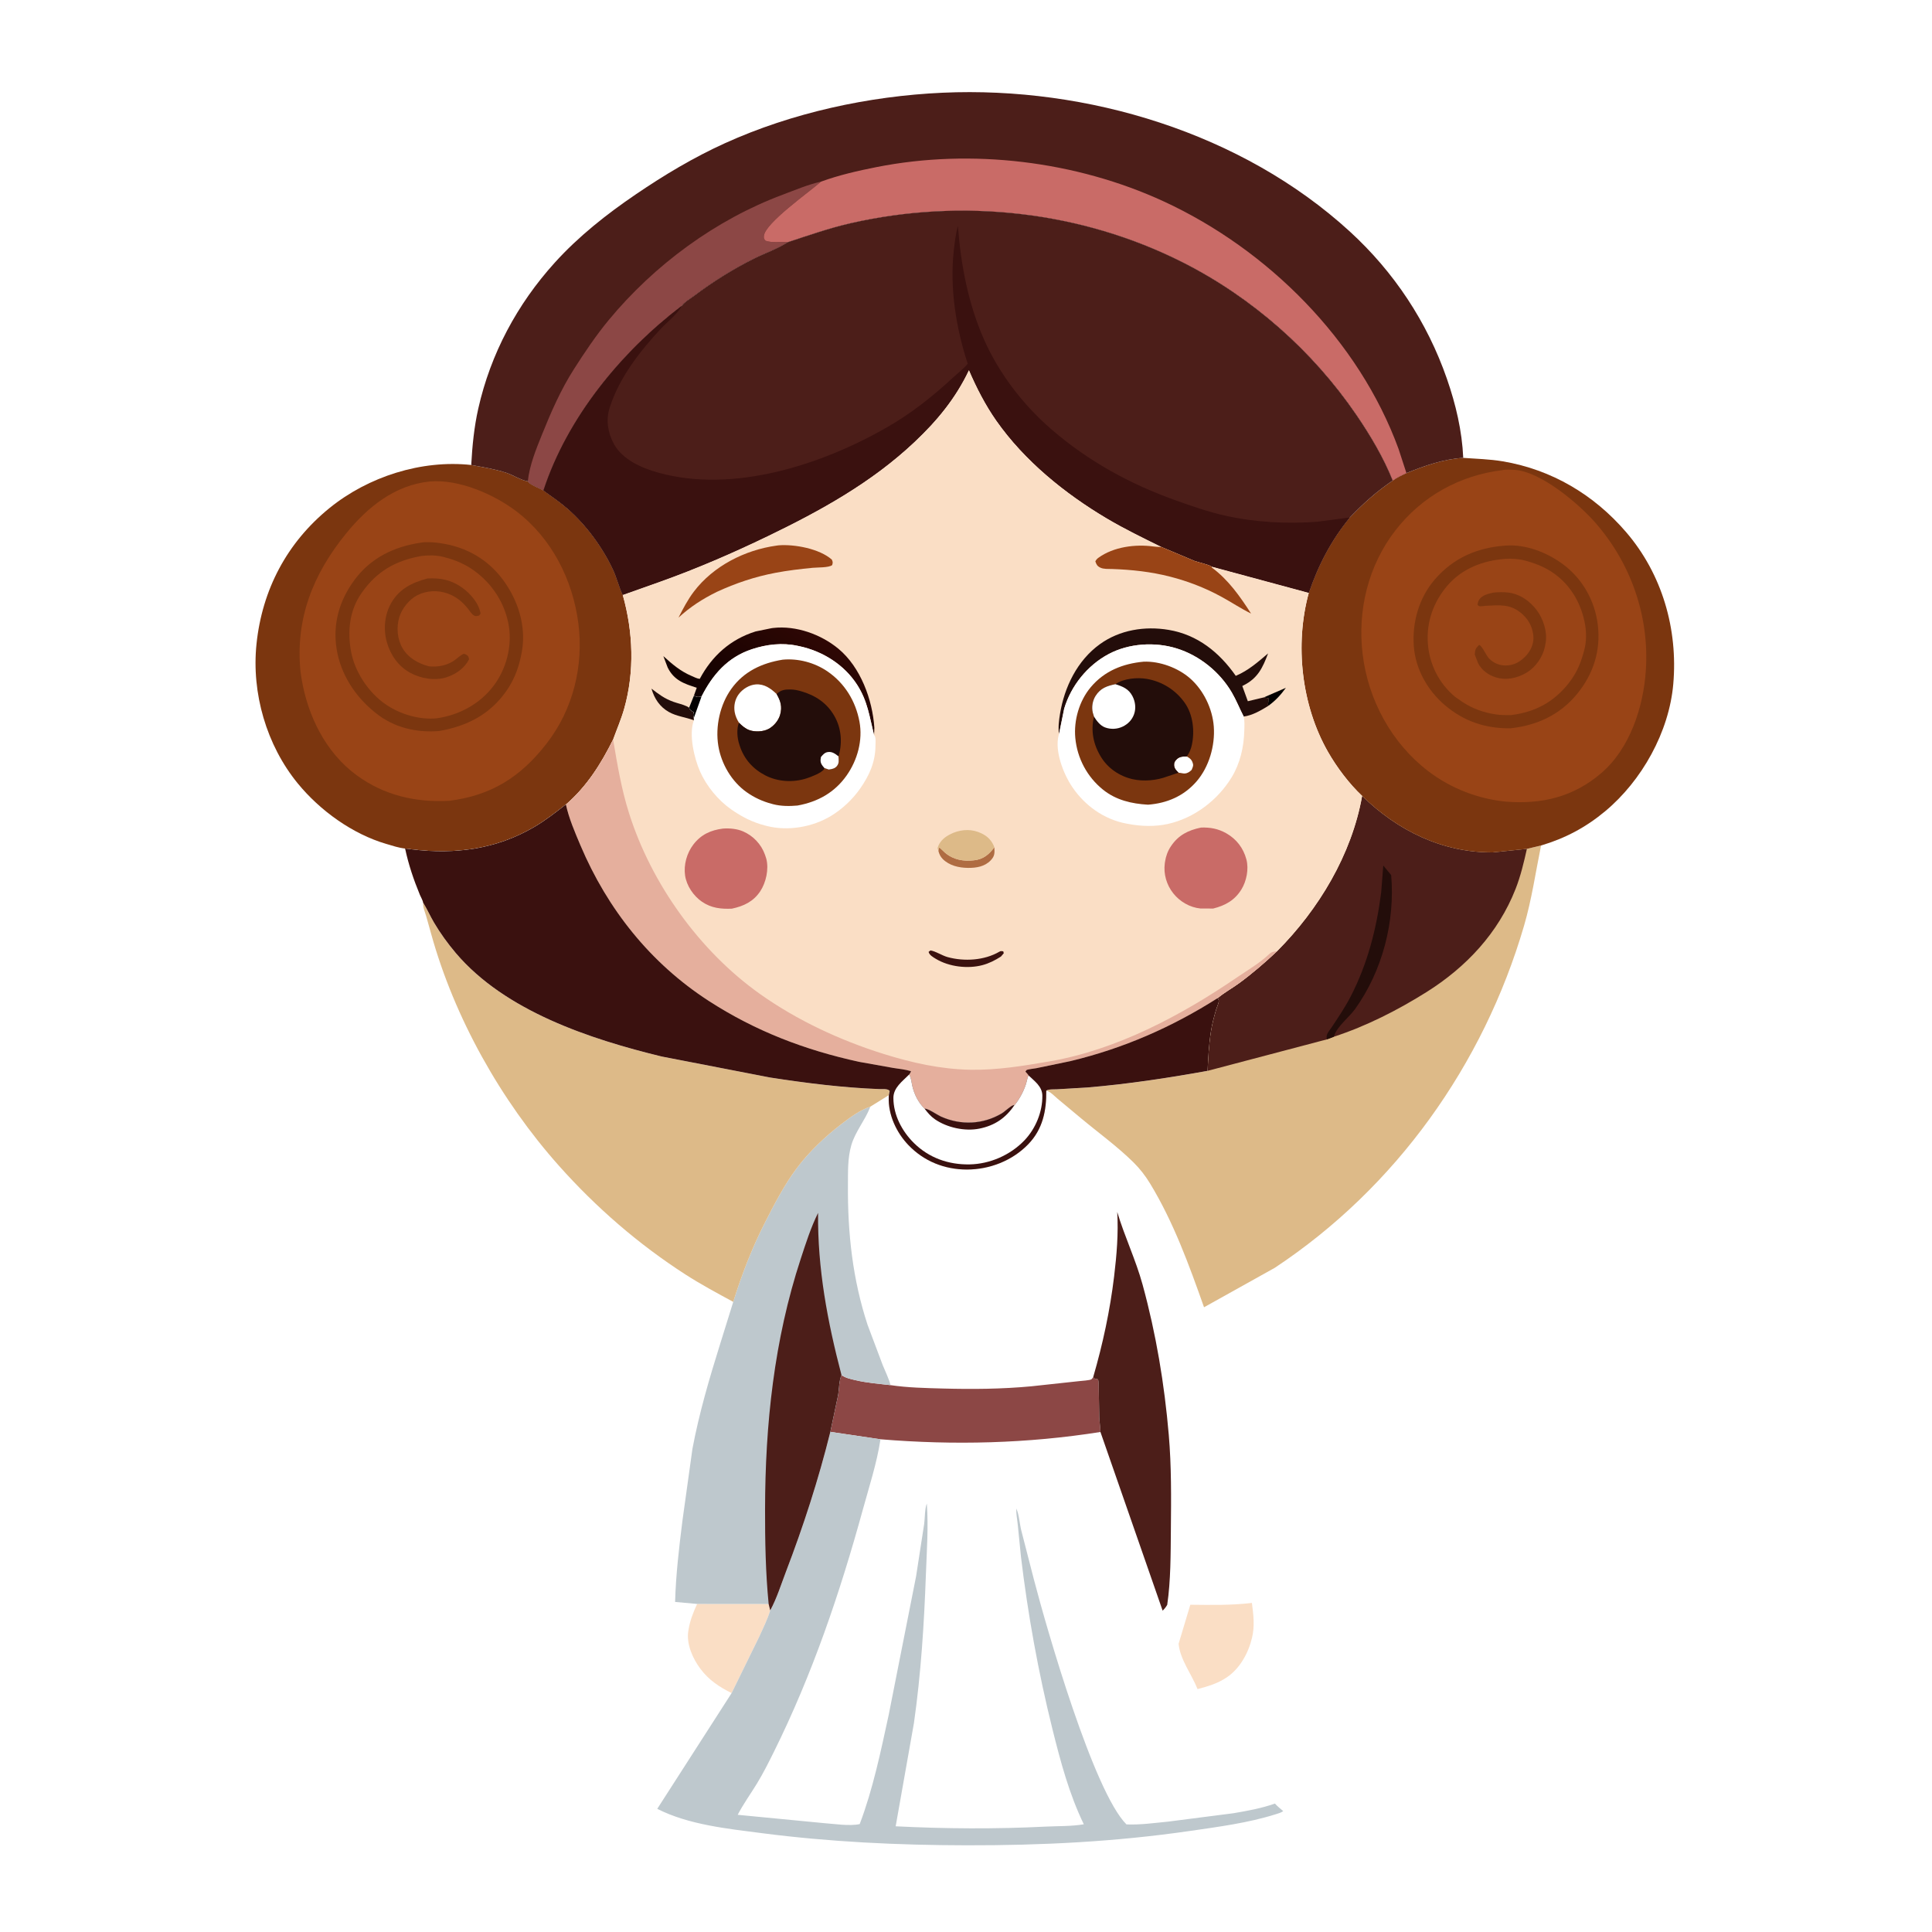<svg version="1.1" xmlns="http://www.w3.org/2000/svg" style="display: block;" viewBox="0 0 2048 2048" width="1024" height="1024">
<defs>
	<linearGradient id="Gradient1" gradientUnits="userSpaceOnUse" x1="780.934" y1="765.673" x2="851.481" y2="663.598">
		<stop class="stop0" offset="0" stop-opacity="1" stop-color="rgb(16,1,0)"/>
		<stop class="stop1" offset="1" stop-opacity="1" stop-color="rgb(46,7,4)"/>
	</linearGradient>
</defs>
<path transform="translate(0,0)" fill="rgb(255,255,255)" d="M -0 -0 L 2048 0 L 2048 2048 L -0 2048 L -0 -0 z"/>
<path transform="translate(0,0)" fill="rgb(250,222,197)" d="M 1261.79 1701.09 C 1284.07 1701.31 1304.84 1701.79 1327.07 1699.18 C 1328.73 1711.76 1330.19 1723.47 1327.23 1736 C 1323.37 1752.32 1314.31 1768.91 1299.98 1778.38 C 1290.36 1784.75 1280.42 1787.58 1269.45 1790.53 C 1263.47 1775.22 1250.79 1759.01 1249.37 1742.45 L 1261.79 1701.09 z"/>
<path transform="translate(0,0)" fill="rgb(250,222,197)" d="M 739.003 1700.24 L 814.811 1700.31 L 816.463 1707.03 C 813.589 1716.65 808.973 1725.8 804.836 1734.94 L 775.55 1794.75 C 762.51 1788.23 751.609 1781.1 742.658 1769.28 C 734.473 1758.47 727.454 1742.9 729.612 1729.08 L 729.881 1727.5 C 731.428 1717.83 734.898 1709.06 739.003 1700.24 z"/>
<path transform="translate(0,0)" fill="rgb(140,71,69)" d="M 892.027 1457.66 C 896.59 1460.83 901.504 1461.78 906.844 1463.04 C 918.917 1465.91 931.69 1466.88 944.014 1468.3 C 961.95 1471.01 981.42 1471.4 999.546 1471.89 C 1030.81 1472.73 1061.98 1472.47 1093.15 1469.55 L 1144.28 1464.02 C 1146.57 1463.72 1155.27 1463.29 1157 1462.07 C 1157.77 1461.53 1158.2 1460.63 1158.8 1459.9 C 1161.2 1462.68 1161.54 1460.89 1163.83 1462.26 C 1164.3 1462.53 1164.58 1465.51 1164.6 1466.16 L 1165.28 1502.19 C 1165.47 1507.44 1166.44 1512.75 1166.51 1517.96 C 1089.27 1530.21 1011.2 1532.13 933.339 1525.69 L 880.162 1517.84 L 888.322 1479.22 C 889.55 1472.73 889.271 1463.43 892.027 1457.66 z"/>
<path transform="translate(0,0)" fill="rgb(76,30,25)" d="M 1158.8 1459.9 C 1169 1424.83 1176.65 1389.28 1181.01 1353 C 1183.74 1330.26 1185.65 1307.63 1184.31 1284.72 C 1192.09 1310.77 1203.99 1335.47 1211.21 1361.84 C 1225.55 1414.23 1234.29 1466.94 1238.95 1521 C 1241.82 1554.24 1241.49 1588.02 1241.17 1621.38 C 1240.92 1647.41 1241.08 1675.39 1237.31 1701.16 C 1235.87 1703.69 1234.52 1705.32 1232.44 1707.36 L 1166.51 1517.96 C 1166.44 1512.75 1165.47 1507.44 1165.28 1502.19 L 1164.6 1466.16 C 1164.58 1465.51 1164.3 1462.53 1163.83 1462.26 C 1161.54 1460.89 1161.2 1462.68 1158.8 1459.9 z"/>
<path transform="translate(0,0)" fill="rgb(190,200,205)" d="M 880.162 1517.84 L 933.339 1525.69 L 933.201 1526.63 C 929.423 1551.15 921.266 1576.16 914.689 1600.1 C 890.363 1688.65 861.13 1774.81 820.276 1857.2 C 814.719 1868.41 809.057 1879.67 802.554 1890.37 C 795.769 1901.52 788.015 1912.18 781.987 1923.77 L 873.5 1932.6 C 884.809 1933.39 900.442 1935.97 911.33 1933.6 C 925.39 1896.48 933.625 1856.7 942.027 1818 L 971.099 1670.93 L 979.66 1615.46 C 980.504 1609.36 980.191 1599.21 982.49 1593.88 C 984.288 1618.94 982.386 1644.2 981.481 1669.26 C 979.585 1721.71 976.241 1774.51 968.812 1826.5 L 949.447 1935.95 C 1002.24 1938.61 1055.58 1938.93 1108.38 1936.28 C 1121.54 1935.63 1135.96 1936.05 1148.89 1933.81 C 1133.4 1901.93 1124.16 1867.21 1115.63 1832.92 C 1100.65 1772.73 1089.58 1711.36 1082.21 1649.78 L 1078.93 1616.73 C 1078.35 1610.68 1077.08 1605.22 1077.31 1599.09 C 1080.36 1605.58 1080.78 1614.84 1082.5 1621.93 L 1095.83 1673.75 C 1109.76 1727.48 1159.36 1899.35 1194.1 1933.95 C 1208.7 1934.56 1223.95 1932.39 1238.5 1930.97 L 1307.43 1922.11 C 1322.51 1919.54 1337 1916.96 1351.48 1911.86 C 1353.97 1914.75 1357.41 1917.31 1360.27 1919.88 C 1357.99 1921.55 1355.14 1922.28 1352.46 1923.13 C 1323.37 1932.38 1291.3 1936.55 1261.13 1940.92 C 1182.17 1952.37 1104.06 1956.26 1024.3 1956.1 C 951.953 1955.96 879.675 1952.54 807.888 1943.26 C 771.537 1938.56 729.786 1934.34 696.713 1917.43 L 775.55 1794.75 L 804.836 1734.94 C 808.973 1725.8 813.589 1716.65 816.463 1707.03 C 823.313 1694.61 827.973 1679.54 833.053 1666.27 C 851.646 1617.7 867.647 1568.32 880.162 1517.84 z"/>
<path transform="translate(0,0)" fill="rgb(190,200,205)" d="M 922.615 1173.08 L 922.147 1174.28 C 916.763 1187.81 906.637 1199.67 902.491 1213.75 C 898.449 1227.48 898.948 1242.1 898.847 1256.27 C 898.483 1307.03 903.791 1356.17 919.723 1404.56 L 935.735 1447.11 C 938.434 1453.85 942.231 1461.3 944.014 1468.3 C 931.69 1466.88 918.917 1465.91 906.844 1463.04 C 901.504 1461.78 896.59 1460.83 892.027 1457.66 C 889.271 1463.43 889.55 1472.73 888.322 1479.22 L 880.162 1517.84 C 867.647 1568.32 851.646 1617.7 833.053 1666.27 C 827.973 1679.54 823.313 1694.61 816.463 1707.03 L 814.811 1700.31 L 739.003 1700.24 L 715.635 1698.12 C 716.417 1669.25 719.888 1640.16 723.479 1611.51 L 733.977 1536 C 741.031 1498.31 751.959 1461.16 763.405 1424.59 L 777.275 1380.04 C 786.104 1351.48 797.211 1322.83 810.8 1296.16 C 820.724 1276.69 831.358 1256.09 844.461 1238.55 C 857.61 1220.95 874.614 1204.84 892.014 1191.49 C 901.17 1184.47 911.573 1176.67 922.615 1173.08 z"/>
<path transform="translate(0,0)" fill="rgb(76,30,25)" d="M 814.811 1700.31 C 811.534 1667.08 810.941 1633.25 810.995 1599.89 C 811.14 1509.85 820.566 1420.39 848.796 1334.46 C 854.247 1317.87 859.442 1301.43 867.193 1285.72 C 866.581 1344.92 877.085 1400.6 892.027 1457.66 C 889.271 1463.43 889.55 1472.73 888.322 1479.22 L 880.162 1517.84 C 867.647 1568.32 851.646 1617.7 833.053 1666.27 C 827.973 1679.54 823.313 1694.61 816.463 1707.03 L 814.811 1700.31 z"/>
<path transform="translate(0,0)" fill="rgb(221,186,136)" d="M 448.535 956.859 L 449.107 957.777 C 453.105 964.28 456.154 971.291 460.042 977.884 C 466.741 989.244 474.653 1000.2 483.189 1010.26 C 535.494 1071.88 625.465 1101.47 701.461 1119.95 L 816.408 1142.22 C 854.86 1148.14 892.986 1152.96 931.893 1154.46 C 935.232 1154.59 941.302 1153.77 943.104 1156.5 L 942.232 1160.88 L 922.615 1173.08 C 911.573 1176.67 901.17 1184.47 892.014 1191.49 C 874.614 1204.84 857.61 1220.95 844.461 1238.55 C 831.358 1256.09 820.724 1276.69 810.8 1296.16 C 797.211 1322.83 786.104 1351.48 777.275 1380.04 C 760.145 1370.77 742.954 1361.54 726.569 1350.99 C 676.792 1318.92 631.828 1279.91 592.474 1235.73 C 531.005 1166.72 481.785 1079.12 457.063 990.026 L 451.727 971 C 450.293 966.242 448.252 961.912 448.535 956.859 z"/>
<path transform="translate(0,0)" fill="rgb(221,186,136)" d="M 1443.92 843.713 C 1481.39 880.506 1529.23 904.001 1582.5 903.572 L 1618.57 899.845 L 1633.59 896.266 C 1627.77 924.837 1623.72 953.392 1615.5 981.51 C 1572.44 1128.74 1479.63 1259 1351.36 1343.91 L 1276.32 1385.75 C 1260.49 1340.97 1243.95 1295.43 1219.18 1254.66 C 1214.2 1246.47 1208.34 1238.87 1201.5 1232.13 C 1184.06 1214.93 1164.07 1200.59 1145.3 1184.89 L 1121.18 1164.78 C 1117.75 1161.9 1113.51 1157.16 1109.09 1156.08 C 1111.67 1154.39 1117.61 1154.83 1120.82 1154.66 L 1152.33 1152.79 C 1195.3 1149.2 1237.65 1142.78 1280.07 1135.14 C 1280.74 1121.26 1281.45 1107.35 1283.59 1093.59 C 1284.82 1085.67 1286.83 1078.02 1289.08 1070.33 C 1289.79 1067.92 1291.96 1063.26 1291.97 1061 C 1291.98 1059.93 1291.16 1059.03 1290.75 1058.05 C 1297.65 1052.2 1306.17 1047.57 1313.53 1042.18 C 1327.77 1031.75 1340.92 1020.36 1353.77 1008.28 C 1397.87 964.084 1432.94 905.797 1443.92 843.713 z"/>
<path transform="translate(0,0)" fill="rgb(76,30,25)" d="M 1443.92 843.713 C 1481.39 880.506 1529.23 904.001 1582.5 903.572 L 1618.57 899.845 C 1615.33 914.221 1611.97 928.559 1606.57 942.31 C 1588.22 989.028 1554.27 1025.18 1512.21 1051.61 C 1481.71 1070.77 1448.28 1087.76 1413.95 1098.97 L 1406.79 1101.72 L 1280.07 1135.14 C 1280.74 1121.26 1281.45 1107.35 1283.59 1093.59 C 1284.82 1085.67 1286.83 1078.02 1289.08 1070.33 C 1289.79 1067.92 1291.96 1063.26 1291.97 1061 C 1291.98 1059.93 1291.16 1059.03 1290.75 1058.05 C 1297.65 1052.2 1306.17 1047.57 1313.53 1042.18 C 1327.77 1031.75 1340.92 1020.36 1353.77 1008.28 C 1397.87 964.084 1432.94 905.797 1443.92 843.713 z"/>
<path transform="translate(0,0)" fill="rgb(35,13,10)" d="M 1406.79 1101.72 C 1404.74 1096.95 1408.89 1093.11 1411.5 1089.17 C 1418.63 1078.43 1425.86 1067.76 1431.78 1056.29 C 1449.7 1021.56 1459.15 984.621 1464.1 946.048 L 1466.34 917.494 L 1474.69 927.622 C 1478.97 976.929 1465.45 1029.12 1436.53 1069.5 C 1430.09 1078.49 1417.66 1087.68 1414.28 1097.91 L 1413.95 1098.97 L 1406.79 1101.72 z"/>
<path transform="translate(0,0)" fill="rgb(123,54,15)" d="M 429.45 899.488 C 422.727 898.804 415.974 896.497 409.5 894.602 C 373.563 884.081 339.227 859.25 315.689 830.51 C 282.489 789.972 266.502 734.77 271.901 682.682 C 277.877 625.018 304.251 575.059 349.335 538.513 C 390.42 505.208 446.831 487.189 499.528 492.898 C 512.336 495.331 524.14 497.098 536.62 501.164 C 543.931 503.546 552.173 509.049 559.5 510.222 C 561.998 514.051 571.893 517.381 576.085 519.939 C 584.947 526.286 594.062 532.52 602.26 539.723 C 621.685 556.792 639.109 580.623 649.987 604.082 C 653.988 612.709 656.194 622.35 660.169 630.729 C 671.231 669.873 672.798 711.955 661.66 751.266 C 658.482 762.48 653.864 773.037 649.925 783.969 C 637.017 809.956 622.193 833.443 600.101 852.697 L 599.873 852.722 C 588.799 861.385 578.142 869.757 565.938 876.869 C 525.709 900.312 482.384 905.923 436.722 900.366 L 429.45 899.488 z"/>
<path transform="translate(0,0)" fill="rgb(153,68,22)" d="M 455.68 510.39 C 486.302 507.748 523.488 523.85 547.465 542.089 C 584.83 570.513 607.165 614.681 613.092 660.803 C 618.879 705.824 607.472 752 579.581 787.989 C 551.972 823.612 520.989 843.21 476.236 848.887 C 440.554 850.805 407.382 843.159 378.244 821.924 C 345.164 797.816 326.171 758.735 319.622 719.223 L 318.6 712.335 C 312.831 656.029 331.809 608.552 366.991 565.38 C 389.793 537.398 418.739 514.059 455.68 510.39 z"/>
<path transform="translate(0,0)" fill="rgb(123,54,15)" d="M 445.544 575.34 C 451.314 574.143 459.912 574.789 465.793 575.641 L 467.5 575.906 C 494.29 579.869 517.101 592.852 533.261 614.751 C 549.078 636.186 557.878 663.362 553.309 690.106 C 550.693 705.419 545.963 719.154 537.065 732.046 C 519.59 757.362 494.789 769.908 465.229 774.943 C 441.388 776.842 417.362 771.224 398.519 756.004 L 397.086 754.834 C 376.458 738.173 361.29 714.895 356.932 688.578 C 352.411 661.277 359.787 636.207 376.111 614.298 C 393.184 591.385 417.861 579.439 445.544 575.34 z"/>
<path transform="translate(0,0)" fill="rgb(153,68,22)" d="M 447.088 589.309 C 454.556 588.418 462.792 588.489 470.096 590.384 L 472 590.89 C 482.942 593.73 492.924 598.022 502.153 604.589 C 521.994 618.708 535.793 640.159 539.511 664.366 C 542.787 685.694 536.512 709.036 523.743 726.3 C 509.211 745.951 487.002 758.007 463.035 761.441 C 444.351 763.229 423.989 757.134 408.605 746.493 C 390.709 734.114 376.219 712.422 372.204 691.007 C 368.156 669.419 370.351 647.181 383.181 628.758 C 399.403 605.465 419.418 594.133 447.088 589.309 z"/>
<path transform="translate(0,0)" fill="rgb(123,54,15)" d="M 453.113 613.204 C 467.029 612.496 478.377 614.648 490 622.981 C 498.646 629.179 507.788 639.643 509.419 650.5 L 507.88 652.5 C 505.594 652.986 504.364 653.636 502.217 652.308 C 499.915 650.884 498.038 647.735 496.368 645.621 C 490.542 638.249 483.915 632.601 474.952 629.296 C 464.51 625.446 452.401 625.819 442.45 630.927 C 433.785 635.374 426.06 645.023 423.277 654.241 C 420.041 664.958 421.061 677.513 426.767 687.204 C 432.833 697.507 443.562 703.453 454.802 706.344 C 463.579 707.247 473 705.641 480.5 700.82 C 484.311 698.371 487.342 694.947 491.5 693.04 C 492.318 693.23 493.272 693.399 494 693.835 C 496.627 695.409 496.783 696.238 497.161 699 C 492.424 708.295 483.489 714.533 473.733 717.809 C 461.323 721.976 446.303 719.373 434.974 713.262 C 422.356 706.456 413.894 694.331 410.059 680.666 C 406.227 667.012 407.627 651.507 414.736 639.138 C 423.402 624.061 436.901 617.574 453.113 613.204 z"/>
<path transform="translate(0,0)" fill="rgb(123,54,15)" d="M 1551.09 485.363 C 1565.18 486.411 1579.08 486.678 1593.06 489.042 C 1644.89 497.803 1689.69 524.416 1723.76 564.092 C 1762 608.617 1778.77 666.924 1773.75 725 C 1769.35 775.901 1740.47 827.557 1701.47 860.013 C 1680.87 877.159 1659.24 888.605 1633.59 896.266 L 1618.57 899.845 L 1582.5 903.572 C 1529.23 904.001 1481.39 880.506 1443.92 843.713 C 1430.08 830.699 1417.1 813.44 1407.69 796.966 C 1379.47 747.547 1372.4 683.264 1387.33 628.514 C 1397.29 599.148 1411.08 572.542 1430.9 548.532 C 1445.25 533.586 1459.17 521.043 1476.35 509.402 C 1480.91 506.114 1485.81 503.871 1490.88 501.503 C 1509.82 493.79 1530.5 486.545 1551.09 485.363 z"/>
<path transform="translate(0,0)" fill="rgb(153,68,22)" d="M 1592.49 498.382 C 1596.01 497.496 1601.34 497.873 1605 498.053 C 1632.68 499.42 1672.99 533.459 1690.88 553.8 C 1728.98 597.129 1748.58 653.472 1744.62 711.221 C 1741.98 749.756 1727.73 793.471 1697.56 819.395 C 1668.02 844.77 1634.83 852.668 1596.75 849.812 C 1566.87 846.918 1538.15 835.856 1514.2 817.621 C 1475.18 787.902 1450.4 742.102 1444.49 693.786 C 1438.77 647.094 1450.36 599.299 1479.39 562.002 C 1507.43 525.986 1547.36 503.907 1592.49 498.382 z"/>
<path transform="translate(0,0)" fill="rgb(123,54,15)" d="M 1595.41 578.403 C 1617.38 576.537 1640.93 585.935 1658.08 599.093 C 1678.18 614.518 1690.9 637.726 1693.79 662.785 C 1696.92 689.877 1689.04 714.453 1671.86 735.509 C 1653.74 757.726 1629.17 769.032 1601.05 772.037 C 1574.61 772.294 1551.86 764.711 1531.64 747.519 C 1513.24 731.87 1500.41 709.166 1498.69 684.882 C 1496.87 659.396 1504.25 633.566 1521.11 614.066 C 1540.7 591.411 1565.94 580.488 1595.41 578.403 z"/>
<path transform="translate(0,0)" fill="rgb(153,68,22)" d="M 1595.54 592.42 C 1602.54 591.991 1610.58 592.507 1617.33 594.404 L 1619 594.894 C 1629.39 597.841 1639.27 602.013 1648.04 608.412 C 1665.89 621.43 1676.68 640.998 1680.32 662.5 C 1681.71 670.663 1681.68 679.962 1679.64 688.021 C 1676.17 701.747 1671.88 712.758 1663.05 724 C 1647.09 744.303 1627.38 754.787 1601.92 758.023 C 1596.59 758.068 1591.35 758.161 1586.06 757.352 L 1584.5 757.1 C 1572.65 755.269 1561.41 751.256 1551.3 744.758 L 1550 743.914 L 1542.5 738.717 C 1525.51 724.618 1515.3 704.38 1513.61 682.389 C 1511.85 659.52 1519.56 637.879 1534.45 620.608 C 1550.13 602.425 1572.19 594.217 1595.54 592.42 z"/>
<path transform="translate(0,0)" fill="rgb(123,54,15)" d="M 1583.16 628.156 C 1588.11 627.699 1593.54 627.518 1598.47 628.094 C 1611.03 629.562 1621.92 637.146 1629.27 647.148 C 1635.96 656.252 1640.34 669.645 1638.5 680.995 L 1638.23 682.5 L 1637.67 685.625 C 1635.32 696.505 1627.85 707.294 1618.28 713.013 C 1608.4 718.917 1596.76 721.482 1585.5 717.981 C 1577.76 715.573 1570.65 710.462 1566.89 703.125 L 1563.3 693.855 C 1563.74 688.409 1564.06 687.54 1567.83 683.671 C 1570.76 683.861 1575.55 695.112 1578.47 698.042 C 1583.38 702.978 1589.23 705.462 1596.22 705.432 C 1605.21 705.393 1612.02 701.258 1617.94 694.781 C 1622.85 689.415 1626.02 682.025 1625.47 674.678 C 1624.89 666.876 1621.92 659.677 1616.63 653.881 C 1610.82 647.517 1603.67 643.16 1595 642.096 C 1588.47 641.294 1581.59 641.844 1575.03 642.164 C 1573.28 642.249 1569.42 643.011 1568 642.539 C 1567.27 642.296 1566.84 641.513 1566.26 641 C 1566.55 639.497 1566.78 637.904 1567.5 636.521 C 1570.37 630.969 1577.61 629.367 1583.16 628.156 z"/>
<path transform="translate(0,0)" fill="rgb(76,30,25)" d="M 499.528 492.898 C 500.654 472.606 502.537 452.887 507.022 433 C 520.11 374.965 548.192 322.521 587.985 278.514 C 613.315 250.502 643.1 227.017 674.231 205.853 C 704.22 185.466 735.141 166.943 768.205 151.928 C 839.697 119.463 920.99 101.811 999.221 98.289 C 1152.42 91.392 1316.53 140.844 1430.76 245.32 C 1477.75 288.301 1512.89 341.378 1533.78 401.514 C 1543.19 428.615 1549.83 456.641 1551.09 485.363 C 1530.5 486.545 1509.82 493.79 1490.88 501.503 C 1485.81 503.871 1480.91 506.114 1476.35 509.402 C 1466.55 485.023 1452.7 461.625 1437.92 439.968 C 1391.52 371.987 1327.58 315.527 1254.13 278.309 C 1146 223.522 1019.55 209.767 901.685 236.628 C 879.057 241.784 857.032 249.534 835.005 256.744 C 824.402 263.709 810.984 268.3 799.5 274.006 C 777.303 285.035 755.647 298.6 735.856 313.496 C 732.075 316.342 725.248 320.302 722.773 324.128 C 658.437 373.186 601.466 442.482 576.085 519.939 C 571.893 517.381 561.998 514.051 559.5 510.222 C 552.173 509.049 543.931 503.546 536.62 501.164 C 524.14 497.098 512.336 495.331 499.528 492.898 z"/>
<path transform="translate(0,0)" fill="rgb(140,71,69)" d="M 559.5 510.222 C 561.279 493.293 568.152 476.492 574.472 460.788 C 584.058 436.966 594.423 413.223 608.257 391.519 C 619.659 373.63 631.761 355.603 645.272 339.262 C 693.537 280.885 758.672 232.867 829.82 206.328 C 842.856 201.466 856.667 195.53 870.21 192.562 L 869.37 193.319 C 857.894 203.528 810.917 236.542 809.74 250.135 C 809.503 252.875 809.892 253.173 811.5 255.205 C 818.196 257.662 827.792 256.004 835.005 256.744 C 824.402 263.709 810.984 268.3 799.5 274.006 C 777.303 285.035 755.647 298.6 735.856 313.496 C 732.075 316.342 725.248 320.302 722.773 324.128 C 658.437 373.186 601.466 442.482 576.085 519.939 C 571.893 517.381 561.998 514.051 559.5 510.222 z"/>
<path transform="translate(0,0)" fill="rgb(201,107,103)" d="M 870.21 192.562 C 889.307 185.613 909.555 180.986 929.477 177.057 C 1029.97 157.236 1140.62 170.608 1233.6 213.5 C 1343.88 264.377 1440.43 360.678 1482.48 475.751 L 1490.88 501.503 C 1485.81 503.871 1480.91 506.114 1476.35 509.402 C 1466.55 485.023 1452.7 461.625 1437.92 439.968 C 1391.52 371.987 1327.58 315.527 1254.13 278.309 C 1146 223.522 1019.55 209.767 901.685 236.628 C 879.057 241.784 857.032 249.534 835.005 256.744 C 827.792 256.004 818.196 257.662 811.5 255.205 C 809.892 253.173 809.503 252.875 809.74 250.135 C 810.917 236.542 857.894 203.528 869.37 193.319 L 870.21 192.562 z"/>
<path transform="translate(0,0)" fill="rgb(76,30,25)" d="M 835.005 256.744 C 857.032 249.534 879.057 241.784 901.685 236.628 C 1019.55 209.767 1146 223.522 1254.13 278.309 C 1327.58 315.527 1391.52 371.987 1437.92 439.968 C 1452.7 461.625 1466.55 485.023 1476.35 509.402 C 1459.17 521.043 1445.25 533.586 1430.9 548.532 C 1411.08 572.542 1397.29 599.148 1387.33 628.514 L 1284.35 600.682 C 1282.66 598.847 1269.54 595.84 1266.28 594.634 L 1231.04 579.785 C 1211.63 570.213 1191.91 560.642 1173.29 549.598 C 1128.9 523.274 1086.01 488.541 1056.16 445.983 C 1044.57 429.475 1035.08 410.947 1027.12 392.445 C 1013.03 422.158 993.54 445.785 969.781 468.246 C 924.124 511.408 870.112 541.257 813.941 568.355 C 776.419 586.457 738.692 602.787 699.442 616.788 L 660.169 630.729 C 656.194 622.35 653.988 612.709 649.987 604.082 C 639.109 580.623 621.685 556.792 602.26 539.723 C 594.062 532.52 584.947 526.286 576.085 519.939 C 601.466 442.482 658.437 373.186 722.773 324.128 C 725.248 320.302 732.075 316.342 735.856 313.496 C 755.647 298.6 777.303 285.035 799.5 274.006 C 810.984 268.3 824.402 263.709 835.005 256.744 z"/>
<path transform="translate(0,0)" fill="rgb(58,17,15)" d="M 722.773 324.128 L 721.786 325.845 C 716.938 333.918 706.921 341.661 700.352 348.675 C 678.424 372.087 656.681 400.183 646.677 431 L 646.191 432.466 C 642.108 445.342 644.4 459.035 650.819 470.71 C 660.003 487.414 680.419 496.206 698 501.084 C 777.708 523.201 871.308 492.571 940.469 452.857 C 966.506 437.905 988.828 420.073 1010.78 399.767 C 1015.68 395.24 1021.66 390.709 1025.83 385.555 C 1013.51 348.271 1006.7 305.392 1010.99 266.234 C 1011.96 257.341 1013 248.163 1015.45 239.536 C 1018.43 280.272 1026.34 321.777 1042.85 359.313 C 1058.96 395.957 1084.69 429.394 1114.98 455.486 C 1153.85 488.971 1197.71 513.033 1245.9 530.266 C 1263.33 536.501 1280.9 542.607 1298.99 546.654 C 1330.76 553.76 1364.58 555.536 1397.01 553.014 L 1430.9 548.532 C 1411.08 572.542 1397.29 599.148 1387.33 628.514 L 1284.35 600.682 C 1282.66 598.847 1269.54 595.84 1266.28 594.634 L 1231.04 579.785 C 1211.63 570.213 1191.91 560.642 1173.29 549.598 C 1128.9 523.274 1086.01 488.541 1056.16 445.983 C 1044.57 429.475 1035.08 410.947 1027.12 392.445 C 1013.03 422.158 993.54 445.785 969.781 468.246 C 924.124 511.408 870.112 541.257 813.941 568.355 C 776.419 586.457 738.692 602.787 699.442 616.788 L 660.169 630.729 C 656.194 622.35 653.988 612.709 649.987 604.082 C 639.109 580.623 621.685 556.792 602.26 539.723 C 594.062 532.52 584.947 526.286 576.085 519.939 C 601.466 442.482 658.437 373.186 722.773 324.128 z"/>
<path transform="translate(0,0)" fill="rgb(250,222,197)" d="M 660.169 630.729 L 699.442 616.788 C 738.692 602.787 776.419 586.457 813.941 568.355 C 870.112 541.257 924.124 511.408 969.781 468.246 C 993.54 445.785 1013.03 422.158 1027.12 392.445 C 1035.08 410.947 1044.57 429.475 1056.16 445.983 C 1086.01 488.541 1128.9 523.274 1173.29 549.598 C 1191.91 560.642 1211.63 570.213 1231.04 579.785 L 1266.28 594.634 C 1269.54 595.84 1282.66 598.847 1284.35 600.682 L 1387.33 628.514 C 1372.4 683.264 1379.47 747.547 1407.69 796.966 C 1417.1 813.44 1430.08 830.699 1443.92 843.713 C 1432.94 905.797 1397.87 964.084 1353.77 1008.28 C 1340.92 1020.36 1327.77 1031.75 1313.53 1042.18 C 1306.17 1047.57 1297.65 1052.2 1290.75 1058.05 C 1291.16 1059.03 1291.98 1059.93 1291.97 1061 C 1291.96 1063.26 1289.79 1067.92 1289.08 1070.33 C 1286.83 1078.02 1284.82 1085.67 1283.59 1093.59 C 1281.45 1107.35 1280.74 1121.26 1280.07 1135.14 C 1237.65 1142.78 1195.3 1149.2 1152.33 1152.79 L 1120.82 1154.66 C 1117.61 1154.83 1111.67 1154.39 1109.09 1156.08 C 1109.35 1177.49 1105.35 1197.04 1089.97 1212.95 C 1073.16 1230.34 1049.14 1239.75 1025 1239.76 C 1001.3 1239.76 979.545 1231.08 963.083 1213.97 C 950.289 1200.68 941.325 1181.62 942.116 1162.88 L 942.232 1160.88 L 943.104 1156.5 C 941.302 1153.77 935.232 1154.59 931.893 1154.46 C 892.986 1152.96 854.86 1148.14 816.408 1142.22 L 701.461 1119.95 C 625.465 1101.47 535.494 1071.88 483.189 1010.26 C 474.653 1000.2 466.741 989.244 460.042 977.884 C 456.154 971.291 453.105 964.28 449.107 957.777 L 448.535 956.859 C 448.386 954.843 445.938 950.548 445.104 948.523 C 438.416 932.297 433.129 916.667 429.45 899.488 L 436.722 900.366 C 482.384 905.923 525.709 900.312 565.938 876.869 C 578.142 869.757 588.799 861.385 599.873 852.722 L 600.101 852.697 C 622.193 833.443 637.017 809.956 649.925 783.969 C 653.864 773.037 658.482 762.48 661.66 751.266 C 672.798 711.955 671.231 669.873 660.169 630.729 z"/>
<path transform="translate(0,0)" fill="rgb(2,0,0)" d="M 1339.72 739.269 L 1363.11 729.097 C 1357.49 736.792 1352.37 742.408 1344.65 748.111 C 1344.02 746.378 1344.13 747.213 1344.32 745.182 L 1344.51 743.5 L 1344.5 742 L 1344.51 740 C 1342.89 739.97 1341.31 739.567 1339.72 739.269 z"/>
<path transform="translate(0,0)" fill="rgb(175,108,66)" d="M 994.783 902.163 C 994.85 900.159 994.55 900.015 995.847 898.352 L 1002 904.097 C 1010.98 911.539 1021.44 913.244 1032.74 911.923 C 1042.57 910.774 1048.41 905.669 1054.05 898.175 C 1054.39 904.208 1054.58 907.405 1050.21 911.992 C 1043.86 918.673 1034.87 920.107 1026.06 920 C 1016.4 919.882 1006.38 917.628 999.317 910.572 C 997 908.259 995.575 905.309 994.783 902.163 z"/>
<path transform="translate(0,0)" fill="rgb(35,13,10)" d="M 735.588 763.547 C 726.872 760.257 717.345 759.401 709.12 754.778 C 699.291 749.253 693.656 740.555 690.588 729.98 C 698.478 736.02 704.262 740.495 713.776 743.925 C 718.425 745.602 723.548 746.609 728.006 748.709 L 730.494 750.099 C 731.331 752.909 733.072 753.518 735.51 755 L 735.069 756.25 C 734.655 757.909 735.091 759.481 735.508 761.08 L 735.588 763.547 z"/>
<path transform="translate(0,0)" fill="rgb(58,17,15)" d="M 986.34 1007.5 C 991.918 1008.35 998.573 1012.94 1004.5 1014.56 C 1022.07 1019.38 1043.34 1018.17 1059.3 1008.88 C 1061.04 1007.87 1061.55 1008.26 1063.5 1008.43 L 1064.03 1010.5 L 1061.04 1013.98 C 1054.88 1017.94 1048.47 1021.22 1041.37 1023.09 C 1025.79 1027.21 1006.05 1024.84 992.142 1016.47 C 989.114 1014.64 985.205 1012.5 984.337 1009.04 L 986.34 1007.5 z"/>
<path transform="translate(0,0)" fill="rgb(221,186,136)" d="M 994.783 902.163 L 993.848 899 C 995.693 892.641 1000.03 888.293 1005.79 885.162 L 1007.05 884.5 L 1010.59 882.803 C 1020.58 878.945 1030.52 878.708 1040.33 883.363 C 1047 886.528 1051.61 891.272 1054.05 898.175 C 1048.41 905.669 1042.57 910.774 1032.74 911.923 C 1021.44 913.244 1010.98 911.539 1002 904.097 L 995.847 898.352 C 994.55 900.015 994.85 900.159 994.783 902.163 z"/>
<path transform="translate(0,0)" fill="rgb(153,68,22)" d="M 823.12 578.373 L 825.5 578.06 C 842.377 576.784 868.703 581.659 881.777 593.197 C 882.92 595.976 882.908 596.085 882.161 599 C 878.8 601.859 866.382 601.423 861.5 601.896 C 848.324 603.173 835.152 604.715 822.139 607.182 C 800.217 611.339 779.967 618.144 759.725 627.471 C 744.465 635.054 731.812 643.195 719.249 654.686 C 724.168 645.127 728.998 635.716 735.531 627.121 C 756.221 599.9 789.698 582.984 823.12 578.373 z"/>
<path transform="translate(0,0)" fill="url(#Gradient1)" d="M 735.549 737.505 L 738.583 729.046 C 725.236 724.788 714.471 721.191 707.761 707.561 L 703.177 695.504 C 712.746 704.184 721.263 711.536 733.25 716.616 C 735.906 717.741 738.893 719.399 741.778 719.623 C 754.8 695.235 774.254 677.703 800.964 669.364 L 818 665.878 L 819.795 665.649 C 843.817 662.935 870.265 672.4 888.709 687.667 C 912.224 707.131 924.915 741.678 926.848 771.5 L 926.539 779.217 C 921.663 759.743 919.838 743.435 908.657 725.991 C 894.973 704.64 872.099 690.27 847.457 685.02 L 845.5 684.615 C 829.284 681.092 812.605 683.017 796.973 688.21 C 771.398 696.706 755.487 714.973 743.612 738.442 C 739.78 738.991 739.219 739.204 735.549 737.505 z"/>
<path transform="translate(0,0)" fill="rgb(153,68,22)" d="M 1284.35 600.682 L 1284.7 601.682 C 1302.38 614.887 1314.39 632.142 1326.19 650.41 C 1315.26 645.024 1305.01 638.134 1294.28 632.324 C 1277.32 623.142 1259.33 616.144 1240.66 611.352 C 1219.96 606.04 1199.96 603.904 1178.63 603.153 C 1174.77 603.017 1169.9 603.422 1166.39 601.709 C 1163.1 600.107 1162.18 598.367 1161.11 595 C 1162.04 593.382 1162.81 592.399 1164.34 591.285 C 1180.41 579.617 1203.49 576.683 1222.62 579.284 C 1225.14 579.626 1227.52 579.776 1230.06 579.787 L 1231.04 579.785 L 1266.28 594.634 C 1269.54 595.84 1282.66 598.847 1284.35 600.682 z"/>
<path transform="translate(0,0)" fill="rgb(35,13,10)" d="M 1122.64 778.068 C 1121.49 771.341 1122.55 763.521 1123.64 756.812 C 1128.28 728.253 1142.02 700.05 1165.98 682.812 C 1186.96 667.712 1213.53 663.442 1238.77 667.68 C 1269.5 672.841 1292.56 691.523 1309.98 716.433 C 1323.37 710.723 1333.2 702.005 1344.21 692.657 C 1338.47 707.96 1333.3 718.892 1318.22 726.515 L 1316.89 727.18 L 1322.76 743.326 L 1339.72 739.269 C 1341.31 739.567 1342.89 739.97 1344.51 740 L 1344.5 742 L 1344.51 743.5 L 1344.32 745.182 C 1344.13 747.213 1344.02 746.378 1344.65 748.111 C 1336.66 753.065 1327.85 758.271 1318.39 759.57 C 1314 751.144 1310.57 742.267 1305.76 734.065 C 1292.96 712.235 1271.57 694.93 1247.41 687.387 C 1224.33 680.184 1196.68 681.897 1175.23 693.317 C 1152.71 705.31 1135.42 726.801 1128.08 751.199 L 1122.64 778.068 z"/>
<path transform="translate(0,0)" fill="rgb(201,107,103)" d="M 766.3 878.335 C 773.282 877.792 781.393 878.545 787.844 881.375 C 798.5 886.049 806.973 894.989 810.88 905.987 L 811.395 907.5 L 812.329 910.375 C 815.151 921.348 812.051 935.496 805.877 944.801 C 798.635 955.716 788.235 960.605 775.751 963.234 C 764.269 963.701 754.073 962.642 744.238 955.966 C 735.137 949.789 727.791 938.938 726.204 928 C 724.565 916.707 728.116 904.218 734.99 895.246 C 743.101 884.662 753.367 879.982 766.3 878.335 z"/>
<path transform="translate(0,0)" fill="rgb(201,107,103)" d="M 1273.21 877.241 C 1282.91 876.95 1291.16 878.418 1299.76 883.235 C 1310.65 889.339 1318.05 898.993 1321.24 911.07 C 1323.93 921.235 1321.38 934.029 1315.97 942.808 C 1308.84 954.386 1298.82 959.881 1286.02 963.093 L 1272.5 963.038 C 1261.24 961.934 1250.72 955.778 1243.7 946.96 C 1236.63 938.074 1233.22 926.447 1234.73 915.184 L 1234.98 913.5 C 1235.82 907.679 1237.9 902.044 1241.18 897.139 C 1249.15 885.195 1259.61 880.019 1273.21 877.241 z"/>
<path transform="translate(0,0)" fill="rgb(229,175,157)" d="M 599.873 852.722 L 600.101 852.697 C 622.193 833.443 637.017 809.956 649.925 783.969 C 654.454 810.702 658.588 835.987 666.79 861.967 C 690.402 936.754 741.576 1008.19 805.562 1053.63 C 844.89 1081.55 890.559 1102.79 936.501 1117.17 C 966.649 1126.6 996.903 1133.39 1028.62 1133.98 C 1056.8 1134.5 1084.66 1129.9 1112.35 1125.16 C 1183.49 1113 1252.1 1076.48 1311.14 1036.17 C 1322.64 1028.32 1335.21 1021.03 1345.36 1011.46 C 1347.99 1008.98 1350.26 1008.72 1353.77 1008.28 C 1340.92 1020.36 1327.77 1031.75 1313.53 1042.18 C 1306.17 1047.57 1297.65 1052.2 1290.75 1058.05 C 1241.97 1089.03 1190.91 1111.31 1134.68 1124.84 L 1098.43 1132.36 C 1096.84 1132.66 1089.06 1133.53 1088.16 1134.34 C 1087.66 1134.78 1087.4 1135.45 1087.02 1136 C 1087.99 1137.16 1089.61 1138.63 1090.28 1139.95 L 1089.73 1141.35 C 1089.11 1142.97 1088.76 1144.55 1088.36 1146.23 C 1086.42 1154.41 1081.11 1164.62 1075.77 1171.15 L 1075.44 1171.34 L 1074.47 1171.48 C 1070.87 1172.49 1065.45 1178.15 1061.9 1180.25 C 1041.92 1192.08 1018.42 1193.1 997.242 1183.5 C 993.335 1181.73 983.721 1174.88 980.134 1175.29 C 973.457 1168.75 969.01 1159.78 966.985 1150.68 C 966.104 1146.73 965.92 1142.56 963.714 1139.07 C 964.842 1137.63 965.153 1137.13 965.707 1135.5 C 959.75 1133.62 953.105 1133.07 946.938 1132.07 L 910.806 1125.62 C 853.232 1113.08 800.833 1093.04 751.262 1060.97 C 689.55 1021.06 643.977 963.716 615.416 896.375 C 609.503 882.433 603.064 867.535 599.873 852.722 z"/>
<path transform="translate(0,0)" fill="rgb(255,255,255)" d="M 1122.64 778.068 L 1128.08 751.199 C 1135.42 726.801 1152.71 705.31 1175.23 693.317 C 1196.68 681.897 1224.33 680.184 1247.41 687.387 C 1271.57 694.93 1292.96 712.235 1305.76 734.065 C 1310.57 742.267 1314 751.144 1318.39 759.57 C 1319.53 764.553 1319.13 769.736 1318.99 774.82 C 1318.52 792.015 1314.57 809.314 1305.52 824.11 C 1290.72 848.317 1265.94 867.179 1238.09 873.398 C 1224.4 876.454 1209.61 875.988 1195.88 873.376 L 1194.01 873.037 C 1170.34 868.582 1149.93 853.99 1136.6 834.189 C 1127.31 820.397 1117.87 796.409 1122.18 779.532 L 1122.64 778.068 z"/>
<path transform="translate(0,0)" fill="rgb(123,54,15)" d="M 1212.37 701.397 C 1229.44 700.759 1248.75 707.898 1261.54 719.113 C 1275.84 731.653 1285.28 751.306 1286.67 770.216 C 1288.15 790.379 1281.66 813.153 1268.2 828.559 C 1254.76 843.939 1237.04 851.48 1216.95 853.005 C 1199.61 852.025 1183.06 848.2 1169.25 837.094 C 1152.4 823.551 1141.91 803.815 1139.87 782.319 C 1138.1 763.613 1144.05 743.014 1156.17 728.538 C 1170.73 711.164 1190.3 703.455 1212.37 701.397 z"/>
<path transform="translate(0,0)" fill="rgb(255,255,255)" d="M 1258.1 801.871 C 1261.72 804.002 1263.7 805.625 1264.65 809.969 C 1265.13 812.161 1263.96 814.048 1263.2 816.1 C 1261.14 818.091 1258.99 819.7 1256 819.902 C 1254.44 820.007 1252.89 819.575 1251.36 819.355 L 1249.3 819.124 C 1247.15 817 1244.87 814.705 1244.63 811.5 C 1244.42 808.6 1245.14 807.112 1247.17 805.066 C 1250.34 801.866 1253.82 801.923 1258.1 801.871 z"/>
<path transform="translate(0,0)" fill="rgb(35,13,10)" d="M 1182.36 725.264 C 1191.03 719.152 1205.55 717.899 1215.77 719.671 C 1231.96 722.475 1246.26 731.442 1255.81 744.914 C 1264.66 757.394 1266.55 774.815 1263.45 789.456 C 1262.48 794.045 1260.85 798.074 1258.1 801.871 C 1253.82 801.923 1250.34 801.866 1247.17 805.066 C 1245.14 807.112 1244.42 808.6 1244.63 811.5 C 1244.87 814.705 1247.15 817 1249.3 819.124 L 1237.49 823.044 C 1226.24 827.333 1212.32 828.642 1200.5 825.932 C 1186.87 822.808 1174.66 814.622 1167.26 802.682 C 1159.03 789.409 1156.02 774.795 1159.67 759.596 L 1158.38 755.332 C 1157 749.43 1158.17 742.623 1161.44 737.517 C 1166.68 729.36 1173.48 727.129 1182.36 725.264 z"/>
<path transform="translate(0,0)" fill="rgb(255,255,255)" d="M 1182.36 725.264 C 1190.11 727.702 1196.39 730.163 1200.42 737.868 C 1203.48 743.715 1204.39 750.721 1202.19 757 C 1200.08 763.035 1195.76 767.53 1190.01 770.267 C 1184.22 773.027 1177.3 773.326 1171.32 771.064 C 1166.25 769.145 1162.41 764.076 1159.67 759.596 L 1158.38 755.332 C 1157 749.43 1158.17 742.623 1161.44 737.517 C 1166.68 729.36 1173.48 727.129 1182.36 725.264 z"/>
<path transform="translate(0,0)" fill="rgb(255,255,255)" d="M 743.612 738.442 C 755.487 714.973 771.398 696.706 796.973 688.21 C 812.605 683.017 829.284 681.092 845.5 684.615 L 847.457 685.02 C 872.099 690.27 894.973 704.64 908.657 725.991 C 919.838 743.435 921.663 759.743 926.539 779.217 C 927.207 780.116 927.414 780.259 927.766 781.5 C 928.442 783.882 928.055 787.796 928.043 790.305 C 927.965 807.679 921.592 821.927 911.793 835.924 C 903.847 847.275 892.922 857.589 881.081 864.803 C 861.383 876.805 835.256 881.255 812.811 875.556 L 811 875.077 C 797.521 871.604 786.341 865.87 775 857.922 C 761.246 848.283 748.925 833.299 742.142 817.953 C 735.88 803.783 729.852 778.24 735.588 763.547 L 735.508 761.08 C 735.091 759.481 734.655 757.909 735.069 756.25 L 735.51 755 C 733.072 753.518 731.331 752.909 730.494 750.099 L 735.549 737.505 C 739.219 739.204 739.78 738.991 743.612 738.442 z"/>
<path transform="translate(0,0)" fill="rgb(2,0,0)" d="M 735.549 737.505 C 739.219 739.204 739.78 738.991 743.612 738.442 L 735.508 761.08 C 735.091 759.481 734.655 757.909 735.069 756.25 L 735.51 755 C 733.072 753.518 731.331 752.909 730.494 750.099 L 735.549 737.505 z"/>
<path transform="translate(0,0)" fill="rgb(123,54,15)" d="M 829.73 699.274 C 846.067 697.745 863.389 702.348 876.942 711.56 C 895.396 724.102 907.032 743.227 911.08 765.022 C 914.736 784.71 908.941 805.639 897.57 821.882 C 884.866 840.029 866.979 850.005 845.369 853.908 C 837 854.684 827.883 854.664 819.713 852.542 L 818 852.076 C 808.466 849.577 799.578 845.477 791.506 839.774 C 775.612 828.545 764.588 809.792 761.457 790.639 C 758.119 770.219 763.204 746.895 775.343 730.06 C 788.635 711.625 807.834 702.818 829.73 699.274 z"/>
<path transform="translate(0,0)" fill="rgb(255,255,255)" d="M 783.325 766.113 C 781.235 762.682 779.497 758.876 778.811 754.893 C 777.65 748.16 779.064 741.256 783.192 735.779 C 787.315 730.31 794.328 725.979 801.264 725.5 C 810.32 724.874 817.05 729.83 823.238 735.679 C 827.519 743.028 829.387 749.173 826.96 757.728 C 825.249 763.764 820.471 769.49 815.016 772.542 C 809.401 775.683 800.568 776.144 794.5 774.018 C 790.078 772.469 786.59 769.36 783.325 766.113 z"/>
<path transform="translate(0,0)" fill="rgb(35,13,10)" d="M 823.238 735.679 C 827.757 731.29 832.176 730.748 838.249 730.874 C 842.049 730.952 845.363 731.653 849.017 732.692 C 864.032 736.963 876.307 744.896 884.331 758.725 C 891.716 771.453 893.093 786.464 889.203 800.63 L 888.819 801.733 C 889.066 805.549 889.711 808.965 887.151 812.104 C 884.946 814.806 881.75 815.317 878.5 815.754 L 873.901 814.153 L 873.656 815.256 C 870.831 819.409 859.788 823.544 855.126 825.062 C 840.924 829.688 824.628 828.835 811.282 821.945 C 798.22 815.203 788.788 804.733 784.196 790.696 L 783.677 789.071 C 781.47 782.415 780.58 772.721 783.325 766.113 C 786.59 769.36 790.078 772.469 794.5 774.018 C 800.568 776.144 809.401 775.683 815.016 772.542 C 820.471 769.49 825.249 763.764 826.96 757.728 C 829.387 749.173 827.519 743.028 823.238 735.679 z"/>
<path transform="translate(0,0)" fill="rgb(255,255,255)" d="M 873.901 814.153 L 871.981 811.844 C 869.527 808.49 869.542 806.443 870.21 802.5 C 872.23 800.108 874.092 797.786 877.348 797.241 C 882.038 796.455 885.324 799.012 888.819 801.733 C 889.066 805.549 889.711 808.965 887.151 812.104 C 884.946 814.806 881.75 815.317 878.5 815.754 L 873.901 814.153 z"/>
<path transform="translate(0,0)" fill="rgb(58,17,15)" d="M 429.45 899.488 L 436.722 900.366 C 482.384 905.923 525.709 900.312 565.938 876.869 C 578.142 869.757 588.799 861.385 599.873 852.722 C 603.064 867.535 609.503 882.433 615.416 896.375 C 643.977 963.716 689.55 1021.06 751.262 1060.97 C 800.833 1093.04 853.232 1113.08 910.806 1125.62 L 946.938 1132.07 C 953.105 1133.07 959.75 1133.62 965.707 1135.5 C 965.153 1137.13 964.842 1137.63 963.714 1139.07 C 965.92 1142.56 966.104 1146.73 966.985 1150.68 C 969.01 1159.78 973.457 1168.75 980.134 1175.29 C 983.721 1174.88 993.335 1181.73 997.242 1183.5 C 1018.42 1193.1 1041.92 1192.08 1061.9 1180.25 C 1065.45 1178.15 1070.87 1172.49 1074.47 1171.48 L 1075.44 1171.34 L 1075.77 1171.15 C 1081.11 1164.62 1086.42 1154.41 1088.36 1146.23 C 1088.76 1144.55 1089.11 1142.97 1089.73 1141.35 L 1090.28 1139.95 C 1089.61 1138.63 1087.99 1137.16 1087.02 1136 C 1087.4 1135.45 1087.66 1134.78 1088.16 1134.34 C 1089.06 1133.53 1096.84 1132.66 1098.43 1132.36 L 1134.68 1124.84 C 1190.91 1111.31 1241.97 1089.03 1290.75 1058.05 C 1291.16 1059.03 1291.98 1059.93 1291.97 1061 C 1291.96 1063.26 1289.79 1067.92 1289.08 1070.33 C 1286.83 1078.02 1284.82 1085.67 1283.59 1093.59 C 1281.45 1107.35 1280.74 1121.26 1280.07 1135.14 C 1237.65 1142.78 1195.3 1149.2 1152.33 1152.79 L 1120.82 1154.66 C 1117.61 1154.83 1111.67 1154.39 1109.09 1156.08 C 1109.35 1177.49 1105.35 1197.04 1089.97 1212.95 C 1073.16 1230.34 1049.14 1239.75 1025 1239.76 C 1001.3 1239.76 979.545 1231.08 963.083 1213.97 C 950.289 1200.68 941.325 1181.62 942.116 1162.88 L 942.232 1160.88 L 943.104 1156.5 C 941.302 1153.77 935.232 1154.59 931.893 1154.46 C 892.986 1152.96 854.86 1148.14 816.408 1142.22 L 701.461 1119.95 C 625.465 1101.47 535.494 1071.88 483.189 1010.26 C 474.653 1000.2 466.741 989.244 460.042 977.884 C 456.154 971.291 453.105 964.28 449.107 957.777 L 448.535 956.859 C 448.386 954.843 445.938 950.548 445.104 948.523 C 438.416 932.297 433.129 916.667 429.45 899.488 z"/>
<path transform="translate(0,0)" fill="rgb(255,255,255)" d="M 963.714 1139.07 C 965.92 1142.56 966.104 1146.73 966.985 1150.68 C 969.01 1159.78 973.457 1168.75 980.134 1175.29 C 983.721 1174.88 993.335 1181.73 997.242 1183.5 C 1018.42 1193.1 1041.92 1192.08 1061.9 1180.25 C 1065.45 1178.15 1070.87 1172.49 1074.47 1171.48 L 1075.44 1171.34 L 1075.77 1171.15 C 1081.11 1164.62 1086.42 1154.41 1088.36 1146.23 C 1088.76 1144.55 1089.11 1142.97 1089.73 1141.35 L 1090.28 1139.95 C 1096.71 1146.11 1104.78 1151.67 1104.93 1161.32 C 1105.2 1178.54 1097.74 1196.54 1085.88 1208.89 C 1070.95 1224.44 1049.38 1233.93 1027.75 1234.31 C 1005.49 1234.69 984.78 1227.45 968.797 1211.65 C 956.158 1199.15 947.065 1181.98 947.038 1163.91 C 947.022 1152.97 956.497 1146.35 963.714 1139.07 z"/>
<path transform="translate(0,0)" fill="rgb(58,17,15)" d="M 980.134 1175.29 C 983.721 1174.88 993.335 1181.73 997.242 1183.5 C 1018.42 1193.1 1041.92 1192.08 1061.9 1180.25 C 1065.45 1178.15 1070.87 1172.49 1074.47 1171.48 L 1075.44 1171.34 C 1066.22 1185.08 1054.52 1193.09 1038.18 1196.39 C 1022.86 1199.48 1003.92 1195.36 991.11 1186.5 C 986.602 1183.38 983.419 1179.58 980.134 1175.29 z"/>
</svg>